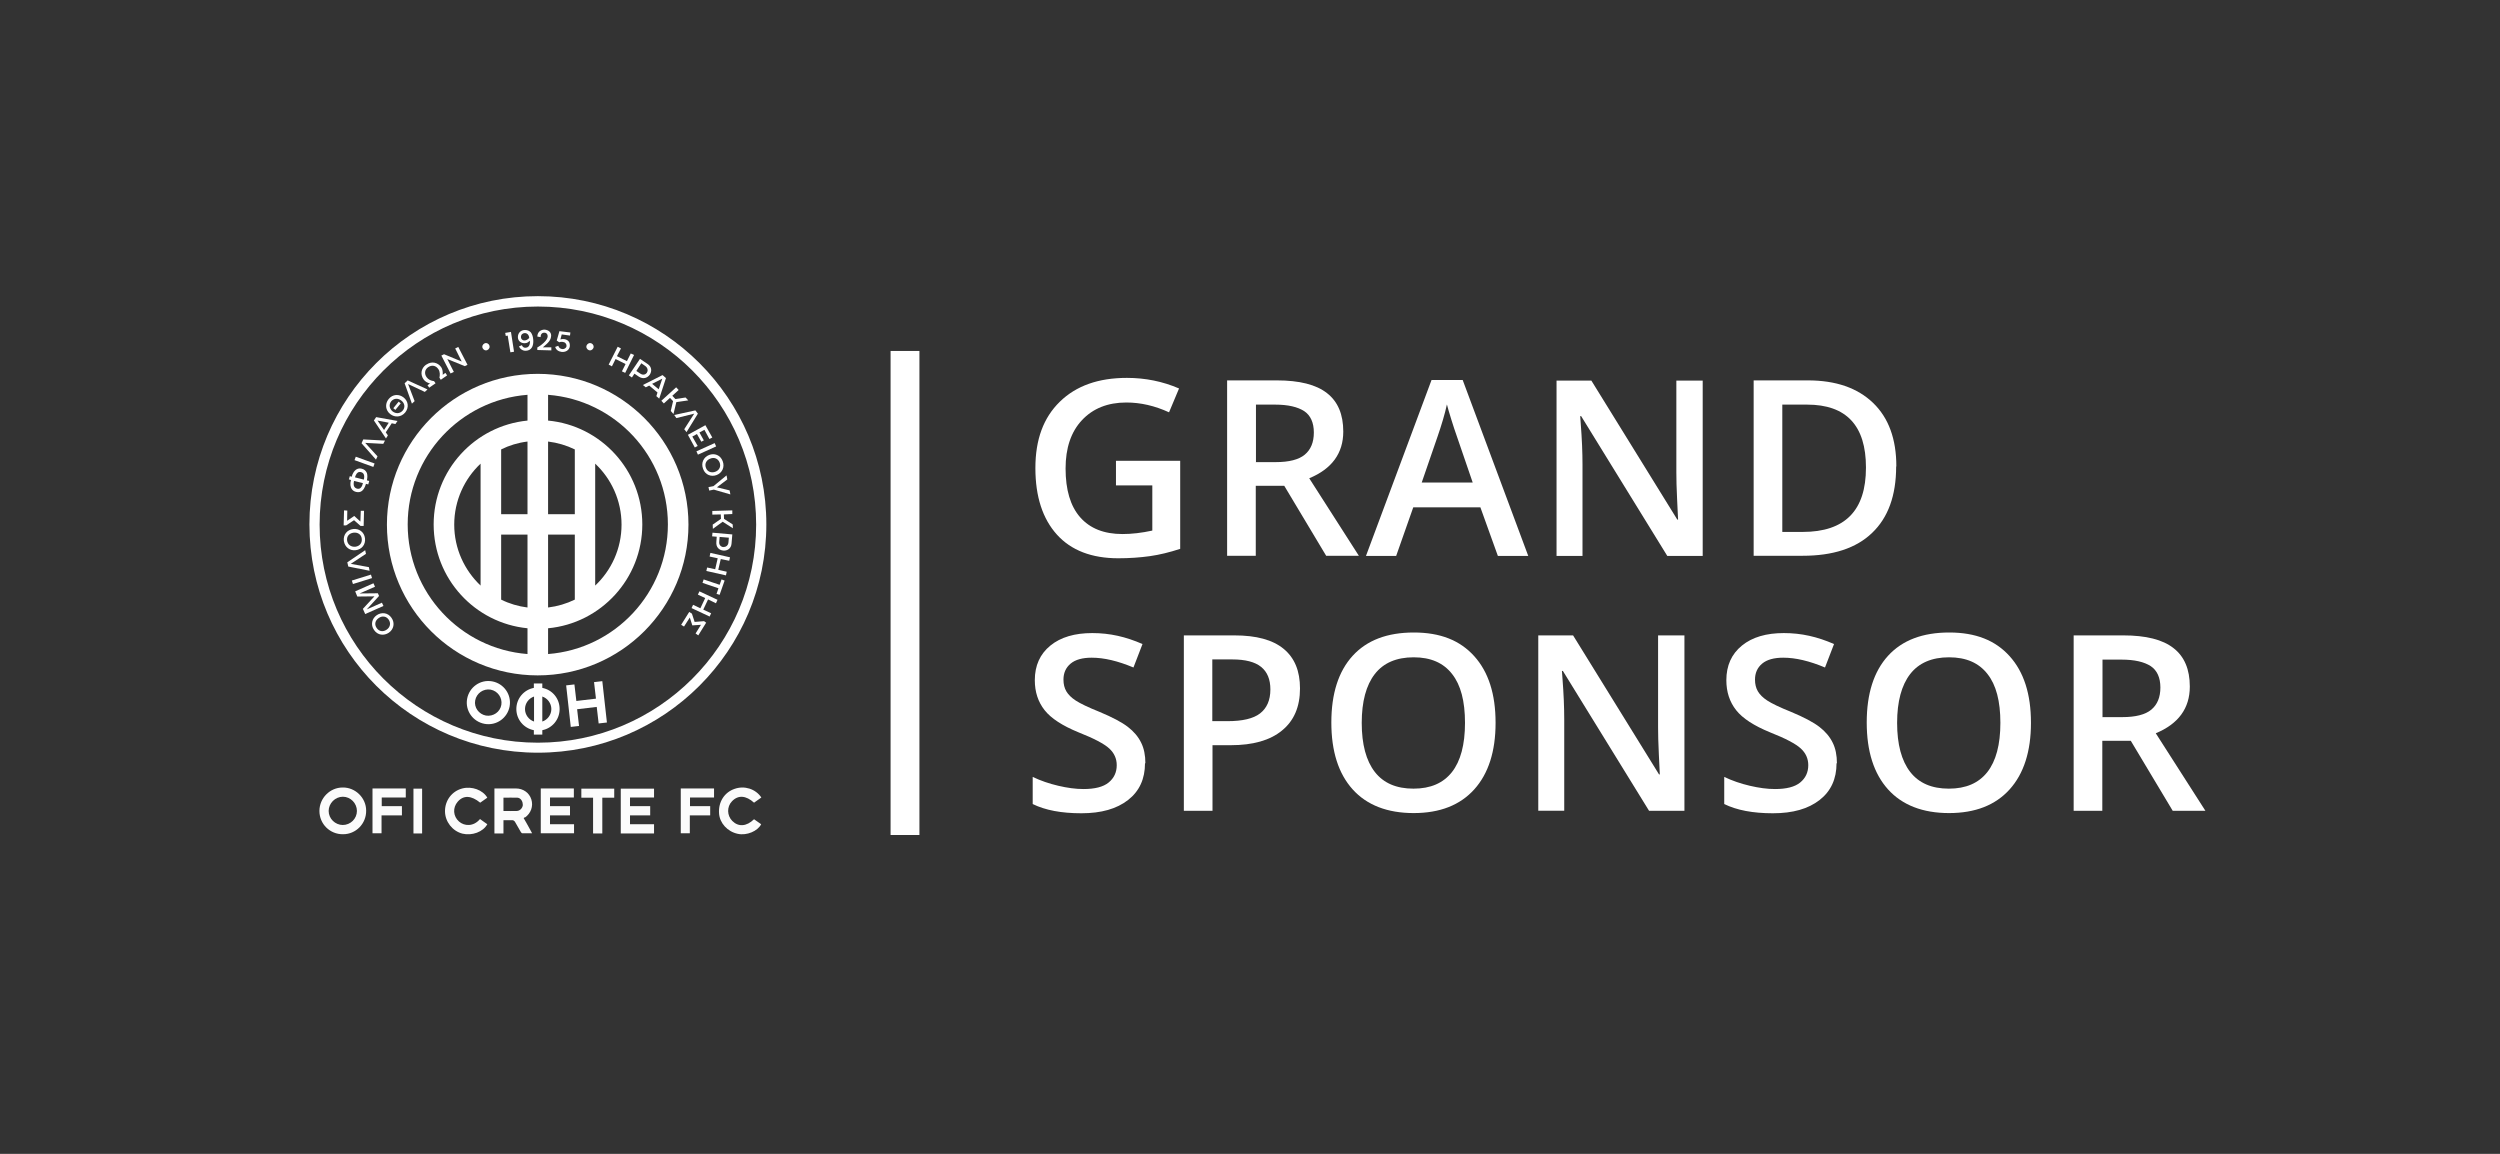 <?xml version="1.0" encoding="UTF-8"?> <svg xmlns="http://www.w3.org/2000/svg" id="Layer_1" viewBox="0 0 130 60"><rect x="0" y="0" width="130" height="60" fill="#333333" stroke="none"/><defs><style> .cls-1 { fill-rule: evenodd; } .cls-1, .cls-2 { fill: #fff; } .cls-3 { fill: #fbfbfb; } </style></defs><g><path class="cls-2" d="M58.01,23.96h3.36v4.58c-.55.18-1.08.31-1.58.38-.5.07-1.05.11-1.64.11-1.38,0-2.45-.41-3.19-1.23s-1.12-1.97-1.12-3.46.42-2.62,1.27-3.45,2.01-1.24,3.49-1.24c.95,0,1.85.18,2.71.55l-.52,1.24c-.74-.34-1.48-.51-2.22-.51-.97,0-1.74.31-2.31.92-.57.61-.85,1.45-.85,2.51,0,1.11.25,1.96.76,2.54.51.58,1.24.87,2.2.87.48,0,1-.06,1.55-.18v-2.35h-1.89v-1.28Z"></path><path class="cls-2" d="M65.3,25.26v3.64h-1.49v-9.12h2.58c1.18,0,2.05.22,2.61.66.57.44.85,1.11.85,2,0,1.13-.59,1.94-1.77,2.43l2.58,4.03h-1.7l-2.18-3.64h-1.47ZM65.3,24.03h1.04c.69,0,1.2-.13,1.51-.39s.47-.64.47-1.15-.17-.89-.5-1.11c-.34-.22-.84-.34-1.52-.34h-.99v2.98Z"></path><path class="cls-2" d="M77.89,28.91l-.91-2.53h-3.49l-.89,2.53h-1.57l3.41-9.15h1.62l3.41,9.15h-1.58ZM76.58,25.09l-.85-2.48c-.06-.17-.15-.43-.26-.79s-.19-.62-.23-.79c-.11.51-.28,1.07-.49,1.68l-.82,2.38h2.66Z"></path><path class="cls-2" d="M88.53,28.91h-1.83l-4.48-7.27h-.05l.03.41c.06.77.09,1.48.09,2.12v4.74h-1.35v-9.12h1.81l4.47,7.23h.04c0-.1-.02-.44-.05-1.04-.03-.6-.04-1.07-.04-1.41v-4.78h1.37v9.12Z"></path><path class="cls-2" d="M98.6,24.26c0,1.51-.42,2.66-1.25,3.45-.83.8-2.04,1.19-3.61,1.19h-2.55v-9.12h2.82c1.45,0,2.58.39,3.39,1.17.81.78,1.21,1.88,1.21,3.3ZM97.03,24.31c0-2.18-1.02-3.27-3.06-3.27h-1.29v6.62h1.06c2.2,0,3.29-1.11,3.29-3.34Z"></path><path class="cls-2" d="M59.54,39.69c0,.81-.29,1.45-.88,1.91s-1.39.69-2.43.69-1.88-.16-2.53-.48v-1.41c.42.2.86.35,1.33.46.47.11.9.17,1.31.17.59,0,1.03-.11,1.31-.34s.42-.53.42-.9c0-.34-.13-.63-.39-.87s-.79-.52-1.6-.84c-.83-.34-1.42-.72-1.76-1.15-.34-.43-.51-.95-.51-1.56,0-.76.27-1.36.81-1.8.54-.44,1.27-.65,2.18-.65s1.74.19,2.61.57l-.47,1.22c-.81-.34-1.53-.51-2.17-.51-.48,0-.85.1-1.1.31-.25.21-.37.49-.37.83,0,.24.05.44.15.61.1.17.26.33.49.48.23.15.64.35,1.24.59.67.28,1.16.54,1.47.78.31.24.54.51.69.82.15.3.22.66.22,1.07Z"></path><path class="cls-2" d="M67.6,35.8c0,.95-.31,1.68-.94,2.19-.62.51-1.51.76-2.66.76h-.95v3.41h-1.49v-9.12h2.63c1.14,0,1.99.23,2.56.7.57.47.85,1.15.85,2.06ZM63.05,37.5h.79c.76,0,1.33-.13,1.68-.4s.54-.68.54-1.25c0-.52-.16-.91-.48-1.17-.32-.26-.82-.39-1.5-.39h-1.04v3.21Z"></path><path class="cls-2" d="M77.77,37.59c0,1.48-.37,2.64-1.11,3.46s-1.79,1.23-3.15,1.23-2.43-.41-3.17-1.23-1.11-1.98-1.11-3.48.37-2.66,1.11-3.47c.74-.81,1.8-1.21,3.18-1.21s2.4.41,3.14,1.23c.74.82,1.11,1.97,1.11,3.46ZM70.81,37.59c0,1.12.23,1.97.68,2.55.45.58,1.12.87,2.01.87s1.55-.29,2-.86.68-1.43.68-2.56-.22-1.97-.67-2.54c-.45-.58-1.11-.87-2-.87s-1.57.29-2.02.87-.68,1.43-.68,2.54Z"></path><path class="cls-2" d="M87.58,42.16h-1.83l-4.48-7.27h-.05l.03.41c.06.77.09,1.48.09,2.12v4.74h-1.35v-9.12h1.81l4.47,7.23h.04c0-.1-.02-.44-.05-1.04-.03-.6-.04-1.07-.04-1.41v-4.78h1.37v9.12Z"></path><path class="cls-2" d="M95.5,39.69c0,.81-.29,1.45-.88,1.91s-1.39.69-2.43.69-1.88-.16-2.53-.48v-1.41c.42.2.86.35,1.33.46.47.11.9.17,1.31.17.59,0,1.03-.11,1.31-.34s.42-.53.42-.9c0-.34-.13-.63-.39-.87s-.79-.52-1.6-.84c-.83-.34-1.42-.72-1.76-1.15-.34-.43-.51-.95-.51-1.56,0-.76.27-1.36.81-1.8.54-.44,1.27-.65,2.18-.65s1.74.19,2.61.57l-.47,1.22c-.81-.34-1.53-.51-2.17-.51-.48,0-.85.1-1.1.31-.25.21-.37.49-.37.83,0,.24.05.44.15.61.1.17.26.33.49.48.23.15.64.35,1.24.59.67.28,1.16.54,1.47.78.31.24.54.51.69.82.15.3.22.66.22,1.07Z"></path><path class="cls-2" d="M105.61,37.59c0,1.48-.37,2.64-1.11,3.46s-1.79,1.23-3.15,1.23-2.43-.41-3.17-1.23-1.11-1.98-1.11-3.48.37-2.66,1.11-3.47c.74-.81,1.8-1.21,3.18-1.21s2.4.41,3.14,1.23c.74.82,1.11,1.97,1.11,3.46ZM98.65,37.59c0,1.12.23,1.97.68,2.55.45.58,1.12.87,2.01.87s1.55-.29,2-.86.68-1.43.68-2.56-.22-1.97-.67-2.54c-.45-.58-1.11-.87-2-.87s-1.57.29-2.02.87-.68,1.43-.68,2.54Z"></path><path class="cls-2" d="M109.32,38.52v3.64h-1.49v-9.12h2.58c1.18,0,2.05.22,2.61.66.57.44.85,1.11.85,2,0,1.13-.59,1.94-1.77,2.43l2.58,4.03h-1.7l-2.18-3.64h-1.47ZM109.32,37.29h1.04c.69,0,1.2-.13,1.51-.39s.47-.64.47-1.15-.17-.89-.5-1.11c-.34-.22-.84-.34-1.52-.34h-.99v2.98Z"></path></g><rect class="cls-2" x="46.31" y="18.25" width="1.5" height="25.17"></rect><g><path class="cls-1" d="M27.97,15.4c-6.56,0-11.88,5.31-11.88,11.87s5.32,11.87,11.88,11.87,11.88-5.32,11.88-11.87-5.32-11.87-11.88-11.87ZM27.97,38.62c-6.27,0-11.35-5.08-11.35-11.34s5.08-11.34,11.35-11.34,11.35,5.08,11.35,11.34-5.08,11.34-11.35,11.34Z"></path><path class="cls-1" d="M27.43,34.02v-1.35c-2.74-.27-4.88-2.58-4.88-5.4s2.14-5.13,4.88-5.4v-1.34c-3.49.27-6.23,3.19-6.23,6.74s2.75,6.47,6.23,6.74ZM28.5,20.53v1.34c2.75.26,4.9,2.58,4.9,5.4s-2.15,5.14-4.9,5.4v1.34c3.49-.27,6.23-3.19,6.23-6.74s-2.74-6.47-6.23-6.74ZM24.99,30.44v-6.33c-.84.79-1.37,1.92-1.37,3.17s.53,2.37,1.37,3.17ZM30.95,24.11v6.34c.84-.79,1.37-1.92,1.37-3.17s-.53-2.38-1.37-3.17ZM27.43,27.8h-1.37v3.38c.42.21.89.35,1.37.41v-3.79ZM29.89,27.8h-1.39v3.79c.49-.06.96-.2,1.39-.41v-3.38ZM28.5,26.74h1.39v-3.37c-.43-.21-.9-.35-1.39-.41v3.78ZM26.06,26.74h1.37v-3.78c-.49.06-.95.2-1.37.41v3.37ZM27.96,19.44c4.33,0,7.84,3.51,7.84,7.84s-3.51,7.84-7.84,7.84-7.84-3.51-7.84-7.84,3.51-7.84,7.84-7.84Z"></path><rect class="cls-2" x="18.87" y="23.49" width=".19" height="1.04" transform="translate(-10.07 33.69) rotate(-70.13)"></rect><rect class="cls-2" x="18.3" y="30.03" width="1.04" height=".19" transform="translate(-8.09 6.94) rotate(-17.26)"></rect><rect class="cls-2" x="36.21" y="23.25" width="1.04" height=".19" transform="translate(-6.36 17.21) rotate(-24.34)"></rect><polygon class="cls-1" points="22.95 18.49 23.09 18.42 24.01 18.8 23.67 18.12 23.83 18.04 24.31 18.97 24.17 19.04 23.26 18.67 23.6 19.34 23.43 19.42 22.95 18.49"></polygon><polygon class="cls-1" points="18.99 31.93 18.87 31.66 19.47 31.01 18.58 31.02 18.47 30.75 19.42 30.33 19.5 30.51 18.7 30.86 19.65 30.85 19.71 30.99 19.07 31.69 19.86 31.34 19.94 31.51 18.99 31.93"></polygon><polygon class="cls-1" points="18.11 29.46 18.06 29.24 18.99 28.61 19.03 28.8 18.24 29.32 19.18 29.49 19.22 29.68 18.11 29.46"></polygon><polygon class="cls-1" points="18.8 23.05 18.89 22.85 20.02 22.91 19.93 23.08 18.99 23.03 19.63 23.73 19.55 23.9 18.8 23.05"></polygon><polygon class="cls-1" points="21.04 19.93 21.2 19.78 22.23 20.25 22.09 20.38 21.22 19.97 21.56 20.86 21.42 20.99 21.04 19.93"></polygon><path class="cls-1" d="M20.21,21.98l-.58-.11.34.49.24-.37ZM19.44,21.87l.12-.18,1.11.2-.11.16-.19-.04-.31.47.11.16-.1.16-.63-.94Z"></path><path class="cls-1" d="M34.25,20.25l.19-.56-.53.27.34.28ZM34.46,19.51l.17.15-.35,1.07-.15-.13.06-.19-.43-.36-.18.09-.15-.12,1.01-.51Z"></path><polygon class="cls-1" points="36.16 21.34 36.29 21.51 35.7 22.47 35.58 22.32 36.1 21.51 35.17 21.74 35.06 21.58 36.16 21.34"></polygon><path class="cls-1" d="M18.05,28.11c.03.21.2.34.43.32.23-.03.36-.2.33-.42-.02-.21-.2-.34-.43-.31-.23.03-.36.2-.33.41ZM17.88,28.13c-.04-.33.17-.58.48-.62.3-.04.58.15.62.48.04.33-.17.58-.48.62-.3.04-.57-.15-.62-.48Z"></path><path class="cls-1" d="M20.35,20.86c-.14.17-.11.38.06.53.18.14.39.12.53-.04.14-.16.11-.38-.07-.52-.18-.14-.39-.12-.53.04ZM20.21,20.75c.21-.26.54-.27.78-.08.24.19.29.52.08.78-.21.25-.54.27-.78.08-.24-.19-.29-.52-.08-.78Z"></path><rect class="cls-2" x="20.42" y="21.03" width=".44" height=".14" transform="translate(-8.75 23.78) rotate(-50.84)"></rect><path class="cls-1" d="M19.59,32.66c.12.18.34.21.52.08.19-.13.22-.35.1-.52-.12-.18-.34-.21-.52-.08-.19.13-.23.34-.1.52ZM19.45,32.76c-.19-.27-.11-.6.14-.77.25-.17.58-.14.77.14.19.27.11.6-.14.77-.25.17-.58.14-.77-.14Z"></path><path class="cls-1" d="M37.42,24.05c-.08-.2-.28-.29-.49-.2-.21.08-.3.28-.22.48.07.2.28.28.49.2.21-.08.3-.28.22-.48ZM37.58,23.98c.12.31-.03.61-.31.72-.28.11-.6,0-.71-.32-.12-.31.03-.61.31-.72.28-.11.59,0,.71.32Z"></path><path class="cls-1" d="M22.17,18.96c.27-.19.59-.12.77.13.08.11.09.27.08.4l.14-.1.09.13-.33.23-.07-.11c.03-.12.04-.32-.06-.45-.13-.19-.34-.22-.52-.1-.18.12-.22.33-.09.52.09.13.23.19.39.21l.08.11-.33.23-.09-.13.13-.09c-.13-.03-.26-.1-.34-.22-.17-.25-.13-.57.14-.76Z"></path><path class="cls-1" d="M18.87,25.12l-.46-.11c-.02.09-.04.22.02.31.03.04.07.07.13.09.09.02.16,0,.2-.05.06-.06.09-.14.11-.23ZM18.45,24.82l.47.12c.05-.23,0-.35-.15-.39-.13-.03-.21.03-.27.16-.02.04-.03.07-.04.12ZM18.14,24.94l.05-.18.1.03c.02-.09.05-.16.09-.22.1-.16.24-.24.42-.2.14.03.23.11.28.23.03.1.03.23,0,.38l.12.03-.05.18-.12-.03c-.03.1-.06.18-.1.24-.04.07-.1.13-.16.16-.08.04-.16.04-.25.02-.1-.02-.18-.08-.22-.14-.09-.12-.1-.29-.05-.48l-.1-.03Z"></path><polygon class="cls-1" points="17.87 27.32 17.89 26.54 18.06 26.55 18.05 27.08 18.42 26.83 18.74 27.12 18.76 26.56 18.93 26.56 18.91 27.35 18.75 27.35 18.41 27.05 18 27.32 17.87 27.32"></polygon><polygon class="cls-1" points="36.72 32.38 36.31 33.04 36.17 32.94 36.45 32.49 36 32.52 35.87 32.11 35.57 32.58 35.42 32.49 35.84 31.82 35.98 31.91 36.12 32.34 36.61 32.3 36.72 32.38"></polygon><polygon class="cls-1" points="32.12 18.03 32.29 18.12 32.08 18.52 32.6 18.78 32.8 18.38 32.97 18.46 32.51 19.39 32.34 19.31 32.53 18.93 32.01 18.67 31.82 19.05 31.65 18.96 32.12 18.03"></polygon><polygon class="cls-1" points="37.31 31.19 37.23 31.37 36.82 31.17 36.57 31.7 36.98 31.89 36.9 32.06 35.96 31.62 36.04 31.45 36.42 31.63 36.67 31.1 36.29 30.92 36.37 30.75 37.31 31.19"></polygon><polygon class="cls-1" points="37.96 28.98 37.92 29.16 37.48 29.07 37.35 29.63 37.79 29.73 37.75 29.92 36.73 29.69 36.77 29.51 37.19 29.6 37.32 29.03 36.9 28.94 36.94 28.75 37.96 28.98"></polygon><path class="cls-1" d="M33.64,19.37c.07-.1.04-.25-.09-.34l-.2-.14-.26.4.21.14c.15.1.28.04.35-.06ZM33.28,18.66l.4.27c.22.15.22.38.11.55-.12.17-.34.26-.58.1l-.22-.15-.13.2-.16-.11.58-.86Z"></path><path class="cls-1" d="M37.63,28.44c.12.01.24-.08.25-.24l.02-.24-.48-.04-.02.25c-.02.18.1.27.22.28ZM38.08,27.79l-.04.48c-.02.26-.23.38-.43.36-.21-.02-.39-.17-.36-.46l.02-.26-.24-.02.02-.19,1.03.09Z"></path><polygon class="cls-1" points="35.16 20.14 35.29 20.28 34.96 20.58 35.12 20.75 35.65 20.67 35.79 20.82 35.17 20.91 35.02 21.53 34.88 21.37 35 20.86 34.84 20.69 34.52 20.98 34.39 20.84 35.16 20.14"></polygon><polygon class="cls-1" points="38.08 26.54 38.08 26.73 37.64 26.75 37.65 26.98 38.1 27.27 38.11 27.47 37.58 27.13 37.07 27.5 37.06 27.28 37.49 26.98 37.48 26.75 37.04 26.76 37.04 26.57 38.08 26.54"></polygon><polygon class="cls-1" points="36.68 22.11 37.04 22.75 36.89 22.83 36.63 22.35 36.37 22.49 36.6 22.9 36.47 22.97 36.24 22.57 36 22.7 36.28 23.19 36.13 23.27 35.77 22.61 36.68 22.11"></polygon><polygon class="cls-1" points="37.12 25.46 36.88 25.51 36.84 25.33 37.1 25.28 37.78 24.72 37.82 24.93 37.28 25.34 37.94 25.5 37.98 25.71 37.12 25.46"></polygon><polygon class="cls-1" points="37.36 30.59 36.53 30.31 36.59 30.13 37.42 30.41 37.52 30.13 37.68 30.19 37.42 30.93 37.26 30.88 37.36 30.59"></polygon><polygon class="cls-1" points="26.57 17.26 26.73 18.29 26.54 18.32 26.4 17.45 26.3 17.47 26.27 17.31 26.57 17.26"></polygon><path class="cls-1" d="M27.52,17.58c0-.08-.04-.16-.08-.2-.03-.03-.08-.06-.15-.06-.11,0-.2.08-.2.2,0,.14.12.2.22.18.09-.02.15-.06.21-.13ZM27.55,17.72c-.06.06-.13.11-.2.12-.21.04-.42-.08-.42-.31,0-.22.15-.37.37-.37.14,0,.23.05.3.12.08.1.12.24.13.4.01.14-.01.3-.08.4-.06.09-.15.15-.3.16-.15.01-.31-.08-.36-.23l.15-.06c.05.13.14.14.21.13.16-.01.23-.19.2-.37Z"></path><path class="cls-1" d="M28.67,18.06h-.44c.28-.24.42-.36.43-.61,0-.09-.04-.17-.1-.22-.06-.05-.14-.08-.24-.09-.17,0-.37.09-.38.36l.17.03c0-.14.07-.24.21-.23.08,0,.16.07.16.18,0,.1-.07.22-.21.35-.08.08-.19.16-.33.24v.13s.73.02.73.02v-.17Z"></path><path class="cls-1" d="M29.66,17.29l-.57-.07-.14.49.13.09c.07-.03.13-.03.19-.02.06.01.11.03.14.07.03.03.05.08.05.13,0,.05-.02.09-.06.12-.04.04-.11.06-.17.05-.09-.01-.16-.06-.2-.17l-.16.06c.04.15.17.24.34.26.19.02.39-.08.42-.29.01-.1-.01-.17-.04-.23-.05-.09-.17-.14-.27-.15-.06,0-.12,0-.18.02l.07-.26.43.06.02-.16Z"></path><path class="cls-1" d="M25.27,17.84c.11,0,.19.09.19.19s-.09.19-.19.19-.19-.09-.19-.19.09-.19.19-.19Z"></path><path class="cls-1" d="M30.68,17.84c.11,0,.19.09.19.19s-.09.19-.19.19-.19-.09-.19-.19.09-.19.19-.19Z"></path><path class="cls-1" d="M27.77,37.52v-1.3c-.27.09-.47.35-.47.65s.2.56.47.65ZM28.2,36.22v1.3c.27-.09.47-.35.47-.65s-.2-.56-.47-.65ZM28.2,35.77c.52.1.9.55.9,1.1s-.39,1-.9,1.1v.23h-.44v-.23c-.52-.1-.91-.55-.91-1.1s.39-1,.91-1.1v-.23h.44v.23Z"></path><path class="cls-1" d="M25.51,35.86c.37.07.62.42.56.79-.06.37-.42.62-.8.56-.37-.07-.63-.42-.56-.79.07-.37.42-.62.8-.56ZM25.59,35.43c.61.11,1.02.69.91,1.3-.11.61-.69,1.02-1.3.91-.61-.11-1.02-.69-.91-1.3.11-.61.69-1.02,1.3-.91Z"></path><polygon class="cls-1" points="29.44 35.64 29.87 35.59 29.97 36.45 30.99 36.33 30.89 35.47 31.32 35.42 31.56 37.57 31.13 37.62 31.03 36.76 30.01 36.88 30.11 37.75 29.68 37.8 29.44 35.64"></polygon></g><g><path class="cls-3" d="M27.3,42.51c.31-.22.44-.59.33-.94-.11-.35-.43-.57-.8-.57-.29,0-.58,0-.88,0h-.24v2.34h.47v-.69c.17,0,.32,0,.47,0,.04,0,.1.04.12.07.11.18.2.36.31.54.02.03.05.07.08.07.16,0,.33,0,.51,0-.15-.28-.29-.53-.44-.79.02-.02.04-.03.06-.04ZM27.19,41.84c-.01.17-.14.32-.31.33-.23.01-.46,0-.7,0v-.69c.25,0,.49-.01.73,0,.16.01.28.19.27.35Z"></path><path class="cls-3" d="M17.82,40.95c-.67,0-1.21.56-1.21,1.22,0,.68.55,1.22,1.23,1.21.67,0,1.21-.55,1.2-1.23,0-.66-.56-1.21-1.22-1.2ZM17.83,42.9c-.4,0-.74-.33-.74-.73,0-.4.34-.74.74-.74.4,0,.73.34.73.74,0,.4-.33.73-.74.73Z"></path><path class="cls-3" d="M32.28,43.34h1.73v-.48h-1.25v-.46h1.05v-.48h-1.05v-.45h1.25v-.46h-1.73v2.33Z"></path><path class="cls-3" d="M28.6,42.4h1.04v-.48h-1.04v-.45h1.24v-.47h-1.72v2.33h1.73v-.47h-1.25v-.46Z"></path><path class="cls-3" d="M24.97,41.74c.12-.09.25-.17.37-.26-.23-.4-.8-.61-1.3-.48-.54.14-.9.62-.9,1.18,0,.55.39,1.04.91,1.17.5.12,1.07-.09,1.29-.49-.12-.09-.25-.17-.38-.27-.34.41-.82.37-1.09.13-.31-.27-.34-.72-.07-1.03.3-.35.71-.33,1.17.05Z"></path><path class="cls-3" d="M38.08,42.69c-.28-.28-.29-.74-.02-1.02.32-.34.73-.31,1.15.07.12-.09.25-.18.38-.27-.3-.45-.88-.63-1.39-.45-.53.18-.85.68-.81,1.27.03.51.44.96.98,1.07.46.1,1.03-.14,1.21-.5-.12-.09-.25-.18-.37-.26-.39.38-.81.41-1.13.09Z"></path><path class="cls-3" d="M19.37,43.33h.47v-.93h1.06v-.48h-1.05v-.45h1.25v-.47h-1.73v2.33Z"></path><path class="cls-3" d="M35.4,43.33h.47v-.93h1.06v-.48h-1.05v-.45h1.25v-.47h-1.73v2.33Z"></path><path class="cls-3" d="M30.23,41.48h.61v1.86h.48v-1.86h.62v-.47h-1.71v.47Z"></path><path class="cls-3" d="M21.5,43.34h.45v-2.33h-.45v2.33Z"></path></g></svg> 